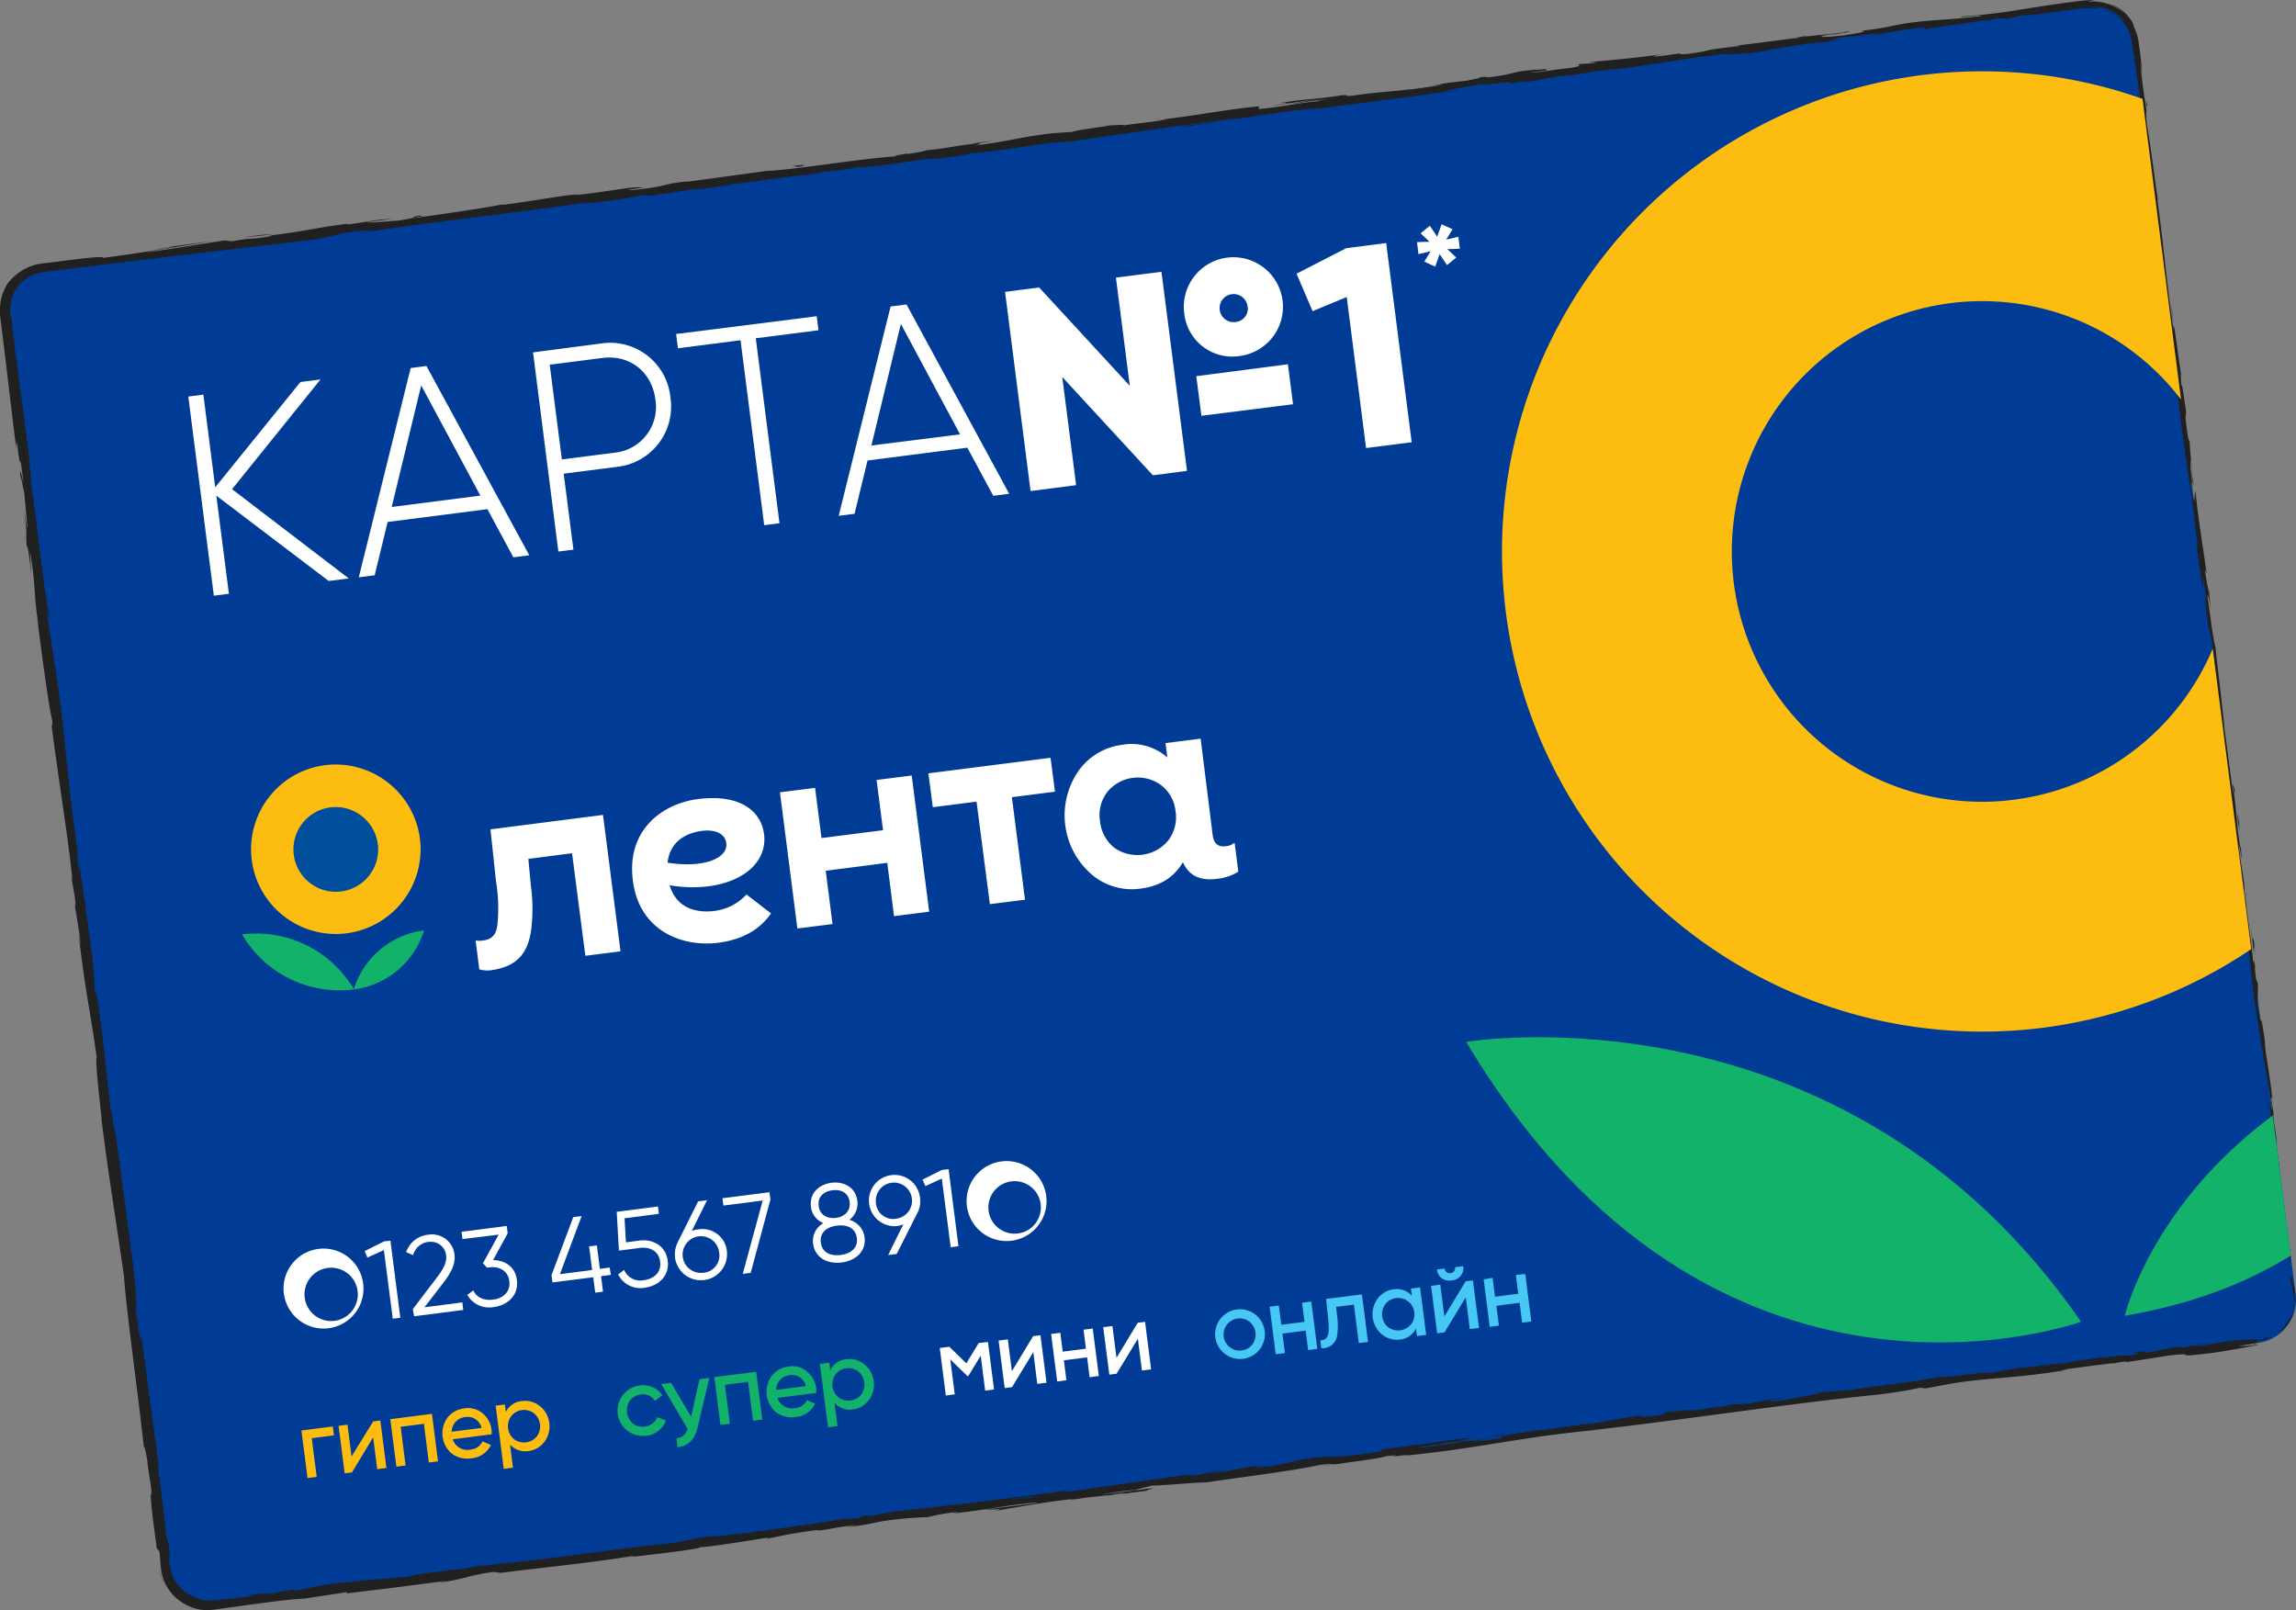 <?xml version="1.0" encoding="UTF-8"?> <svg xmlns="http://www.w3.org/2000/svg" id="Слой_1" data-name="Слой 1" viewBox="0 0 516.88 362.47"><rect x="0" y="0" width="516.88" height="362.47" fill="#808080" stroke="none"/> <defs> <style>.cls-1{fill:#003c96;}.cls-2{fill:#202020;}.cls-3{fill:#fff;}.cls-4{fill:#12b26a;}.cls-5{fill:#fdbd10;}.cls-6{fill:#46c7f4;}.cls-7{fill:#004f9c;}</style> </defs> <path class="cls-1" d="M508.31,302.32l-460.17,59a9.78,9.78,0,0,1-11-8.46h0L1.09,71.06a9.77,9.77,0,0,1,8.46-11l460.59-59a9.4,9.4,0,0,1,10.52,8.13L516.8,291.28A9.86,9.86,0,0,1,508.31,302.32Z"></path> <path class="cls-2" d="M508.22,301.66c-.4.1-.48.18-.18.2a6.19,6.19,0,0,0,2-.36,9.52,9.52,0,0,0,1.25-.91A9.15,9.15,0,0,1,508.22,301.66Z"></path> <path class="cls-2" d="M516.77,291.55c-.47-2.61-1.16-5.62-1.24-3.87.33,1.28.48,2.09.64,2.92a17.48,17.48,0,0,1,.41,3,7.35,7.35,0,0,1-.72,2.6c-.29.57-.51.81-.48.62a6.59,6.59,0,0,1-.4.76,11.09,11.09,0,0,1-.74,1c-.56.7-1.28,1.29-1.69,1.73a8.5,8.5,0,0,0,3.22-3.51,9.66,9.66,0,0,0,.81-2.59,9.46,9.46,0,0,0,0-2.81C516.51,290.58,516.7,291.37,516.77,291.55Z"></path> <path class="cls-2" d="M489.22,72.37l.14,1.42C489.33,73.4,489.28,72.92,489.22,72.37Z"></path> <path class="cls-2" d="M412.16,7.87a10.4,10.4,0,0,0,1.51-.26A7.79,7.79,0,0,0,412.16,7.87Z"></path> <path class="cls-2" d="M388.93,10.48l1.37-.15A10.19,10.19,0,0,0,388.93,10.48Z"></path> <path class="cls-2" d="M489.22,72.37l-.36-3.64A26.26,26.26,0,0,0,489.22,72.37Z"></path> <path class="cls-2" d="M512.12,261.44c.11.75.22,1.38.34,2-.09-.63-.18-1.23-.27-1.85A.52.52,0,0,1,512.12,261.44Z"></path> <path class="cls-2" d="M497.15,132.19l.15,1.1c.07.32.16.62.25.9Z"></path> <path class="cls-2" d="M503.09,178.11a4.09,4.09,0,0,0-.62-1.75,14.42,14.42,0,0,1,.48,2.24C503,178.61,503.05,178.47,503.09,178.11Z"></path> <path class="cls-2" d="M511.93,251l.2,1.29C512.08,252,512,251.39,511.93,251Z"></path> <path class="cls-2" d="M493,99.31a1.61,1.61,0,0,0,.05-.44S493,99.05,493,99.31Z"></path> <path class="cls-2" d="M454.9,307.84s0,0,0,0C455.17,307.82,455.25,307.79,454.9,307.84Z"></path> <path class="cls-2" d="M508.32,302.39l-.74.11c-.07.07-.15.13-.14.18Z"></path> <path class="cls-2" d="M346.47,15.56l.19,0C347.77,15.36,347.14,15.45,346.47,15.56Z"></path> <path class="cls-2" d="M4.69,108.29c-.32-4.45,1.24,7.13.66.46C5.32,109.38,4.14,102.77,4.69,108.29Z"></path> <path class="cls-2" d="M512,260.24l-.24-1.88C511.86,259.22,511.94,259.8,512,260.24Z"></path> <path class="cls-2" d="M5.35,108.75h0l-.06-.69C5.32,108.34,5.33,108.5,5.35,108.75Z"></path> <path class="cls-2" d="M248.75,28.25a8.75,8.75,0,0,0,1,0A4.69,4.69,0,0,0,248.75,28.25Z"></path> <path class="cls-2" d="M321.61,19.32l-1.8.19Z"></path> <path class="cls-2" d="M211,33.49c-1,.1-1.32.11-2.65.31h.41A19.17,19.17,0,0,1,211,33.49Z"></path> <path class="cls-2" d="M171.64,38.53l.74,0,1.24-.17Z"></path> <path class="cls-2" d="M335.33,323.29a17.07,17.07,0,0,1,1.85,0C336.55,323.19,342.32,322.38,335.33,323.29Z"></path> <path class="cls-2" d="M512.27,261.4a5.21,5.21,0,0,1-.27-1.16c.07.45.13.89.19,1.31C512.24,261.66,512.28,261.68,512.27,261.4Z"></path> <path class="cls-2" d="M209.68,35.89l-6.26.76Z"></path> <path class="cls-2" d="M53,359.51l1.43-.22C53.91,359.35,53.4,359.43,53,359.51Z"></path> <path class="cls-2" d="M184.87,39.07c-1.13,0-2.32.14-3.54.26-.26.05-.55.11-.72.16Z"></path> <path class="cls-2" d="M337.19,323.31h0Z"></path> <path class="cls-2" d="M378.29,317.37c-6,.76-2.75.72-4,1.09-7.1,1-3.33.15-5.77.28-4.43.66-7.79,1.44-11.1,1.85-.26,0-.9,0-.16-.14-4.66.89-13.93,1.79-19.35,2.86a4,4,0,0,1-.73,0c.91.07,1.07.24.91.4a45.63,45.63,0,0,1-6,.75,13.69,13.69,0,0,0,2.52-.49l-2.78.47c-2.57,0,3.8-.61,3.77-.87-5.44.81-11.77,1.91-16,2.35-.92-.22,9.76-1.36,4.15-.95l6.48-.7c-5,.1,3.94-.47-.68-.45-8.52,1-9.5,1.39-18,2.38-1.89.43.66.2-1.22.63-12,1.88-9.62.37-18.43,1.95a44,44,0,0,1-9.46,1.65l2.11-.66c-8.25,1-4.63,1.15-13.3,2,1.51-.35,6.46-1,5.21-.84-5.63.42-3.93.72-8.23,1.27l-.93-.22-28.12,4c.53-.17,2.18-.49-.11-.3-12.24,1.74-26.17,3.31-38,4.62l-4.48.87c-1.05.13-2,.12-.84-.08-4.62.48-.21.21-2.41.61-2.62.36-3.49.28-1.84,0-8.1,1.29-23.1,3.5-31.7,4.29l1.66-.31c-6.69.74-7.46,1.57-13.68,2.09l1.18-.21c-14.49,1.73-30.46,4.05-41.57,5-2,.68-14.35,1.65-15.21,2.35-8.3.77-5.95.36-17.62,1.66-3.11.37-4.59,1-8.42,1.51l-.14-.29-5.18,1H58.06l-3.6.54a10.74,10.74,0,0,1,2.87-.14c-2.81.43-6.25.82-9,1.08a8.63,8.63,0,0,1-3.09-.21,3.91,3.91,0,0,1-1.18-.47A8.61,8.61,0,0,1,39.53,356a8.82,8.82,0,0,1-1.11-2.73c-.1-.46-.19-1-.27-1.57L37.91,350a9.58,9.58,0,0,1,.34,1.58c.07.39.14.89.23,1.28l.13.6c.07.19.13.38.19.56a15.47,15.47,0,0,1-.61-3.05,2.38,2.38,0,0,1,0-.84c0-.25.12-.44-.44-3.68,0,.88-.25-.45-.33-.59-.23-3.27-1.18-10.67-1.95-16.13l.34,1C34.59,320.9,33,310,31.61,298.87c.41,4-.07,3.12-.52-.13l.16-1.34c-.47-2.07.31,3.41-.49-.87-.49-4.15,0-2.83.42-.46l-.76-5c.06-.31.27.87.43,1.16-.47-2-.79-8.74-1.52-11.68l.06-.29c-1.48-11.08-2.15-16.11-3.35-25.14-.3-.14-.69-3.68-1.26-6.35-.77-6.64-1.49-14-2.54-22-.86-5.6-.45-1.61-.94-4.12.21-.44-.84-8.43-.13-4.31-1.27-9.59-1.62-12.25-3.38-24.37.06,1.33.21,2.82,0,2.06a22.25,22.25,0,0,1-.37-4.72l.1.57c-2.13-13.58-3.29-31.55-5.21-42.33l.1.6-1.71-11.22c-.62-5.18.58,3.08.25-.77C9,126,8.57,118.9,7,108.94c-.24-7.84-3.57-27.46-4.43-38l-.1.62a10,10,0,0,1-.21-1.55A4.82,4.82,0,0,1,2.36,69a10.91,10.91,0,0,1,.58-2c-.29.15-.72,2.44-.54,1A8.69,8.69,0,0,1,4,64.56a8.57,8.57,0,0,1,2.94-2.44,7.92,7.92,0,0,1,1.81-.68c.31-.09.64-.12,1-.19l1.08-.14,4.39-.56L32.87,58.4l35.58-4.21c8.59-1,4.75-1.53,15.62-2.5l-3,.72c17.26-2.61,35.39-4.52,52.29-7a20.9,20.9,0,0,1-2.67.52c1.8-.11,5.11-.53,8-.95,1.44-.21,2.76-.42,3.72-.59a8,8,0,0,0,1.58-.35c2.64-.32.63.1,2.27,0,3.61-.32,9-1.46,10.91-1.47a9.2,9.2,0,0,1-1.65.31c2.32-.41,10.9-1.37,8.62-1.35,6.38-.69,12.15-1.68,17.25-2.17,3.26-.73,10.9-1.25,11.89-1.82-.39.51,11.2-1.06,15.19-1.79-1.33.31,3.52-.31,2,.08,4.59-.59,8.78-1.21,7.95-1.34,8.53-.55,16.94-2.61,21.79-2.53,13.6-2,26.19-3.77,38.43-5.45-.38.51-13.54,1.79-13,2.19,11.61-1.68,18.27-2.92,29.82-4.29,3-.32-1.67.41-2.67.62,11.6-1.68,22.47-2.84,32.78-4.41a21.19,21.19,0,0,1-2.18.4c2-.27,4.74-.54,4.49-.71l-2,.31c-3.29.12,8-1.66,8.36-1.86-3.39,1,10.23-1.16,4.83.28,1.33-.21,3-.52,2.68-.62,2-.21,2.64-.22.64.2,7.28-1.05,4.66-.93,11.28-1.78a18,18,0,0,1-2,.52c3.32-.62,6.66-1.25,12.26-1.88-.33.1.33.1-1.34.31,9.59-1.26,16.29-2.61,26.85-3.77-3.06.82,3.6-.32,4.2,0l5.65-.84-2.3.12c5-.63,9.31-1.47,13.59-1.89l-3.67.62,9.29-1.26-5.28.54c5-.84-.6-.4,6-1.15-1.34.21,5-.63,7.57-.74h0c2.43-.43,4.94-.88,8.62-1.25,1,0-.71.5-.08.5,2.38-.62,11.6-1.57,14.62-2.29-1,.2-1,.41-.7.4l2-.51c2.31-.21,2.65-.22,2.3,0,6.92-.84-2.26-.19,6-1-.64.1-.33.1-1.66.31,4.12-.48,8.1-1,12-1.56,1-.13,1.95-.28,2.89-.39a8.75,8.75,0,0,1,2.75.12,8.58,8.58,0,0,1,4.68,2.65c.57.93-.42-.31-1.69-1.13S473.43,2,474.5,2.51a8.65,8.65,0,0,1,5.06,5.36,27.5,27.5,0,0,1,.72,4l.61,4.2c.82,5.59,1.6,11.14,2.23,16.43l-.21-2c.72,1.39.75,7.9,1.68,13.2-.2-1.3-.51-1.67-.41-1.33.85,7.25,2,14.77,3.6,25.71l-.31-1.34c.42,4.28,1.37,11.23,1.9,15.85.31,1.35.62,4,.61,2.36,1,14.29,3.89,27,4.86,39.7-.2-1.5-.58-3.57-.43-2.37l1.5,10.71a24.27,24.27,0,0,0-.15-3.7c.31,1.34.8,4.35,1.14,7-.77-4.8-.36.09-.22,2.19,0-.36.2.35.24.16.31,5.66.59.88,1.29,8.57l-.17-.39c.43,2.85.93,5.47,1.29,8.57-.1,1.31-.52-3-.76-3.21.57,4.34,1.6,8.5,1.84,12.46l-1-6.32c.23,4.32.38,4.8.73,8l0-.32.8,7.37-.16-1.89c1.39,5.34,1.55,11,2.94,18.3-1.34-7.06-.4-1.15-.77-1.65.15,1.87.42,4.72.24,3.93.68,3.42.55,5.79,1.52,10.62-.06.23.47,3.7.13,2.95.65,4.49,0-1.08.2-.72,1.22,6.88,1.68,16.33,3.41,26.24,1.29,8.56,1.82,10.11,3,18.06.19,2.71-.63-2.16-.63-2.16.41,4.36.86,7.63,1.49,11.7-.19-.82-.15.05-.1,1.31.45,3.28.63,2.15,1,6.49a32.84,32.84,0,0,1-.81-3.22c.61,3.85,1.22,7.65,1.85,11.64,0,1.09-.56-2.38-.85-3.78.65,4.49,1.64,11.64,2.09,13l-.28-2.9c.23,1.64-.12.87-.32-.33-.7-3.83-.62-5.58-.55-5.81l.43,2.85c.19-3-1.56-11.45-2.27-17.19l.72,2.34-1.09-5.84c-.06-1.27.06-2.16.49.67-.32-4.14-.61-3.62-.84-7.19,0-.39,0-.22.09.14l-.64-4c.19.78.21-.7.46,1.77-.68-7.24-1.8-11.6-1.83-14.35l.1.6c-1.42-10-.43-.93-1.74-8.4l.1-5.15-.43-1c-.13-1-.36-3.08-.19-2.71-.7-3.82-.05.67-.53-1.54-.37-5-1.89-13.69-1.55-14.88-.46-1.75.43,4.78-.41-.51.33-1.58-.87-6.12-1.22-10.7.45,1.37.86,5.69.51,1.11-.8-2.68-1-8.86-1.61-12.68-.38-.13-1.22-8.31-2.16-14.73.17.39-1.35-12.12-2-18.12l.08.17c-.51-1.11-1.23-7.29-1.88-11.77.24.14.43.94.84,3.36l-.54-4.22a50.07,50.07,0,0,1-.87-5l.41,1c-.74-5.62-1.77-11.28-2.52-18.53-.31-.38,0,5.84-1.12-1.79.1-.3.3-.61.61,1.38-.1-.65-.41-2.32-.52-3.65l.62,3c-.32-3.31-.41-1.7-.73-4.34.2,0-.11-2,.1-1.61.1.67.21,2.31.41,3.31-.34-3-.68-6.58-.69-7.78-.08.27-.26,0-.57-2.14-.73-5.62,0-2-.33-5.25-.31-1.34-.63-5-.93-5a12.56,12.56,0,0,1-.11-2.62c-.51-2.89-1.78-13.58-1.67-10.26l.07.75c0-.14,0-.31-.07-.48v0C487.87,64.82,487,54.48,485.68,45h.1c-.84-5.63-1.68-12.56-2.41-16.57-.21-1.67-.32-4-.11-3.26-.63-4.31-.8-4.78-1.44-11,.73,4.32,0-1.52.69,4.43-.3-2.81-.49-4.53-.68-6.31-.11-.89-.23-1.78-.38-2.84a10.13,10.13,0,0,0-1.31-3.8c.31.46.36.43.22.08a6.93,6.93,0,0,0-1-1.73A9.68,9.68,0,0,0,474.71.73a10.18,10.18,0,0,1,3.55,2.36A10.32,10.32,0,0,0,470,.41a11,11,0,0,1,1.55-.4,30.31,30.31,0,0,0-4.37.34c-1.37.17-2.7.34-4,.53-2.61.37-5.1.77-7.51,1.14A130.28,130.28,0,0,1,442,3.68c-3,.62,6.26-.63,3.58,0-5.29.64-10.85.87-12.51,1.08-7.25.74-6.68,1.35-14.27,2.19,1,0,1.94.19-3.7,1-5.29.63-6.56.34-3.24-.19a7.68,7.68,0,0,1,1.84-.16c1.7-.26,3.93-.6,1.82-.46l-.67.2c-2.63.22-9.9,1.16-8.22.75-4,.63-1.68.41,1.28.1-6.8.69-10.59,1.35-17.58,2.13,1.12-.08,2.16-.07,1.05.07-10.25,1.16-4.47.8-11.4,1.74-4,.32,1.36-.61-5.6.43-4.28.43-1-.19.74-.51-6.33,1-11.9,1.38-15.54,1.8l3.34-.52c-2,.31-3.64.52-5.31.73h1.94a25.45,25.45,0,0,1-3.61.32c-2,.42,1.6.2-2.39.92-2.64.22-8,1.15-8.92,1,8.26-1-1-.2,6-1.14-1.34.2-3,.41-5,.63-.3,0,.27-.11.81-.19-7.93.73-3.58.82-11.76,1.86,1-.31-1.94-.09-3.27.11,3.3-.41,1.61.1-1.39.62-5.26.53-5.69.83-8.44,1.17l3.15-.34c-1,.31-3.67.62-7.32,1.15-.33-.1,3.31-.52,2-.42-4,.83-9.21.86-14.84,1.79-2.64.22-.3-.3-2.61-.08-6.32,1-6.9.64-13.55,1.68,2,0,2.28-.11-2.38.72L297,22.25l-7,1.25c3.31-.42,7-1.05,8.95-1.26-3.33.62-3,.52-1.39.51-4.57.23-8.94,1.36-14.2,1.79l.08-.61c-7.9.75-13.93,2.1-24.17,3.26l3.3-.32c-1.34.41-6.3.84-9.6,1.36.29-.24-1.79-.05-3.22,0,.19.13-7.48,1-8.35,1.46l-4.6.32c-8.26,1-9.33,1.77-17.27,2.72,2.36-.52-1.26-.2,4-1a38,38,0,0,0-5.06.75c-1.56.07-7.3,1.2-9.76,1.33a27.36,27.36,0,0,1-4.41.84c-.33,0,0-.1,0-.1s-4.63.73-2,.61c-8.23.44-22.78,3-29.94,3.35l-18,2.45c.32-.1,0-.1,1-.21-7.25.75-4.37,1.14-12.63,2-4.24.22,4.35-.73,1.71-.52-1.22-.5-9.92,1.36-15.51,1.7l1.34-.21c-4.26.32-10.3,1.56-17.22,2.41,0,0,.33-.11,0-.11-4.69.94-13.63,2.19-20.28,3.14,2-.52,3-.52,1.71-.62-3,.42.93.3-5,1.14-2,.11-6.26.54-6.87.34l5.62-.74c-2.92,0-7.27,1-10.24,1.26l.36-.2c-8.6,1.15-8.67,1.56-17.92,2.72h1c-5,1-4.27.33-9.28,1.26l-1.57-.2C47.28,54.61,39,56,33,56.8c3.35-.73,10.33-1.77,14.64-2.5-3.31.42-11.23,1.47-12.93,1.88,1.33-.2,3-.52,4.32-.62q-6,1.23-15.93,2.5c.54-.46-3.76,0-8.8.66l-3.86.48-1,.11-1,.17a12.88,12.88,0,0,0-1.91.6A12.48,12.48,0,0,0,1.7,63.83,11.05,11.05,0,0,0,.08,68.4,8.11,8.11,0,0,0,0,69.61a7,7,0,0,0,0,1.21c.07.8.19,1.48.27,2.22.36,2.93.72,5.89,1.09,8.9.72,6,1.43,12.3,2.32,19.09,0-4.89.53,4,1,3,.44,3.16.59,4.37.58,4.65l.87,9.64c.11,2.29-.52-3-.62-2.69.84,6.94.12,2.94.54,7.55.1-1,.62,2.36,1,6.32L6.75,124c1.56,9.63.56,8.43,2.13,18.14L8.3,139c.75,5,2.36,18.47,3.48,23.32,0,.89,0,2.08-.3-.12,1.46,12,3.93,26.57,4.82,35.91l-.26-.89c.32,2.22.77,3.85,1,6.66-.08-.14-.26-.88-.14.16s1,5.89,1.31,8.86l-.49-2.51c1.3,11.7,2.7,17.86,4.06,27.63-.44,0,.59,9.24,1.11,13.83l-.08-.15c1.69,13.59,3.32,23,5.1,35.59.53,7.88,3.19,26.49,4.54,39.08-.17-1.93.38.27.71,2.49.29,3,1.34,8.11.88,7.69l-.12-1c-.11,2.27.77,8.31,1.36,13l.63.71c.06.78.12,1.59.18,2.42l.12,1.27a11.74,11.74,0,0,0,.25,1.42,10.53,10.53,0,0,0,3,5.19,11.45,11.45,0,0,0,2.6,1.79,11.6,11.6,0,0,0,3,1,12.1,12.1,0,0,0,3.18,0l2.79-.39c7.39-1,14.08-2,17.49-2.07,3-.51,6.67-1,9.61-1.49l-.12.3c8.27-1,12.41-1.48,22.62-2.86l-2.06.47c5.76-.72,7.17-1.75,12.49-2.44l1.65.21c10.06-1.29,20.28-2.23,30.17-3.88a5.86,5.86,0,0,1-2.06.46c4.74-.59,18.35-2.06,16.56-2.41.16.35,10.38-1.3,15.79-2.16l-.81.39c4.54-.94,4.67-1.06,11.06-2,1.52-.16,1.36,0-.67.24,5.08-.5,3.91-.77,10.06-1.4l-2.27.47a61.31,61.31,0,0,0,7.62-1.26,85.41,85.41,0,0,1,10.68-1,42.25,42.25,0,0,1,6.57-1.13c.43,0-.68.24-1.24.34,8.72-.92,12.89-2,18.91-2.47a2.69,2.69,0,0,0,1,0c-6.91.88-12.47,1.57-12,1.49,0,.25,5.62-.42,1.23.5,4.45-.77,12.06-2.16,17.52-2.74.26,0,.52,0,.73,0l-.56.11c1.26-.14,2.38-.31,3.43-.49,1.74-.18,2.85-.29,4.52-.5.67.13,6.41-.7,9.19-1.05-.26-.25,3.39-.67-.06-.46a18.47,18.47,0,0,1-2.37.35c-.41.06-.91.12-1.18.18l.19-.05-6.92.9a63.15,63.15,0,0,1,7.56-1.07c1.41-.37,3-.75,3.83-1,3.86-.1,11.23-.83,12.28-.72,8.48-1.25,20-2.67,25.28-3.88a17.27,17.27,0,0,1,3.71-.24c-1.39.23-3.05.44-3.79.61,4.81-.75,14.3-1.89,15.41-2.4,6.11-.61-3.38.78,5-.36l-1.12.26c16.53-1.52,26.64-4.36,45-5.95a17.21,17.21,0,0,1-2.17.15c20.84-2.34,42.83-5.81,63.42-7.91a93.87,93.87,0,0,0,10-1.59l1.3.14,6.05-1.13c8.6-1.36,15-1.18,25.91-3.06l-1.44,0c3.93-.46,12.42-1.71,11.8-1.4a13.88,13.88,0,0,1,2.81-.46l.13.14,9.61-1.5c7.49-.85-1.09.77,9.83-.6,4-.58,11.48-1.94,10-1.85a24,24,0,0,1-4.34.3l3.7-.56c.61-.54,3.4-1.38-5.74-.54l-6.31,1.1-2.07,0,5.34-.7a47.3,47.3,0,0,0-7.09,1,17.14,17.14,0,0,0-2.69.09l-6.17,1.24c-.78-.08,2.75-.71-1.45-.28-2.89.58,2.85.05-2,.8a27.22,27.22,0,0,0-5.73.53c-.52-.05.22-.22,1.63-.46-3.15.55-8.38,1.14-10,1.59-3.2.15-10.7,1.44-10.44,1-1,.24-5.54,1.06-8.45,1.45,5.25-1.2-10.91,1.37-9.57.63-3.88,1-14.2,2-21.14,3.19a13.15,13.15,0,0,1,1.76-.32c-3.93.46-5.09.47-7.62.7-.46.46-6.56,1.33-9.83,2-4.85.24,2.87-.83,1.31-1,.28.29-8.32,1.39-6.65,1.44a35,35,0,0,1-5.12.22c-.58.56-3.42.52-6.43,1.21-5.36.44-1.43-.28-7.26.61C373.11,318.21,378.29,317.37,378.29,317.37ZM239.26,336h0l2.87-.39Zm-11.7,1.5,5.08-.63c.42,0,0,.2-1.19.34C232.08,337.11,229.32,337.4,227.56,337.54Zm25-1.23a14.21,14.21,0,0,1-2.73.27l3.23-.44.22-.07A3.29,3.29,0,0,1,252.54,336.31Z"></path> <path class="cls-2" d="M255.82,335.52l.76-.12-1.11.08-.64.17Z"></path> <path class="cls-2" d="M489.39,74l0-.25c0,.21,0,.4,0,.52A2.39,2.39,0,0,1,489.39,74Z"></path> <polygon class="cls-2" points="66.04 357.7 66.06 357.77 67.08 357.57 66.04 357.7"></polygon> <path class="cls-2" d="M496.68,138.56a6.71,6.71,0,0,0,0,.86S496.71,139,496.68,138.56Z"></path> <path class="cls-2" d="M500.18,166.39l.41,3.94C500.41,168.63,500.29,167.38,500.18,166.39Z"></path> <path class="cls-2" d="M502.79,187.79a1.48,1.48,0,0,0,.17.41v0Z"></path> <path class="cls-2" d="M323.33,21l-.83.12C320.57,21.41,321.89,21.22,323.33,21Z"></path> <path class="cls-2" d="M424.45,7.37l-3.24.55A12,12,0,0,0,424.45,7.37Z"></path> <path class="cls-2" d="M210.36,35.81s0,0,0,0l-.69.09Z"></path> <path class="cls-2" d="M416.5,8.52c1.81-.17,3.32-.38,4.71-.6C419.73,8.09,418,8.29,416.5,8.52Z"></path> <path class="cls-2" d="M514.54,280.51l.12,1s0,0,.06.12Z"></path> <path class="cls-2" d="M514.72,281.66l.18,1.14A11,11,0,0,0,514.72,281.66Z"></path> <path class="cls-2" d="M515.28,285.2l-.38-2.4A20.64,20.64,0,0,0,515.28,285.2Z"></path> <path class="cls-2" d="M511,252.18l-.14-.31A.55.55,0,0,0,511,252.18Z"></path> <path class="cls-2" d="M509.91,243.58c.24,2,.44,5.18.87,8l.12.26C510.57,250.54,510.33,245.51,509.91,243.58Z"></path> <path class="cls-2" d="M506.55,207.51l.85,7.22c-.06-1.28-.12-2.95.32.32C506.88,205.92,507.72,217,506.55,207.51Z"></path> <path class="cls-2" d="M503.85,185.13c.54,3.87.15-.07.23.13C503.67,182.82,503.57,182.23,503.85,185.13Z"></path> <path class="cls-2" d="M483.15,23.57l.3.36C483,20.94,483.35,23.91,483.15,23.57Z"></path> <path class="cls-2" d="M468.42,2a28.33,28.33,0,0,1,2.83-.14,9.23,9.23,0,0,1,1.3-.15,6.85,6.85,0,0,0-1-.06,6.71,6.71,0,0,0-1,.06C469.86,1.77,469.12,1.9,468.42,2Z"></path> <polygon class="cls-2" points="449.94 2.53 451.24 2.33 446.27 3.06 449.94 2.53"></polygon> <path class="cls-2" d="M178.61,37.39l.94.19C181.57,37.27,181.94,36.86,178.61,37.39Z"></path> <path class="cls-2" d="M61.51,52.72a43.46,43.46,0,0,0-6.61.74C57.54,53.14,60.18,52.93,61.51,52.72Z"></path> <path class="cls-2" d="M36.57,355.44c-.19-.4-.29-.84-.44-1.26s-.21-.89-.29-1.3a10.93,10.93,0,0,0,1.78,4.68A10.46,10.46,0,0,1,36.57,355.44Z"></path> <path class="cls-3" d="M63.9,291.2A9,9,0,1,1,74,299h0a9,9,0,0,1-10.08-7.71Zm16.21-2.08a6,6,0,1,0,.07.18A.29.29,0,0,1,80.11,289.12Z"></path> <path class="cls-3" d="M87.9,279.31l2.22,17.34-1.7.21-2-15.44-3.71,1.67-.62-1.45,4.37-2.19Z"></path> <path class="cls-3" d="M92.93,294.71l5.41-7.11c1.27-1.65,2.3-3.31,2.1-4.91a3.39,3.39,0,0,0-3.61-3.13l-.33,0A4.06,4.06,0,0,0,93,282.54l-1.57-.66a5.84,5.84,0,0,1,5-3.93,5.09,5.09,0,0,1,5.89,4.51c.28,2.21-.94,4.23-2.46,6.25l-4.31,5.58,8.53-1.1.21,1.7-11.06,1.42Z"></path> <path class="cls-3" d="M116.36,288.16c.44,3.44-2.09,5.68-5.16,6.07a5.65,5.65,0,0,1-6-2.73l1.35-1c.79,1.67,2.5,2.31,4.47,2.06,2.27-.29,3.94-1.75,3.64-4.15s-2.3-3.39-4.56-3.1v0h0l-.47.06-.9-1,3.53-6.44-8.15,1-.21-1.64,10.18-1.31.21,1.65L111,283.68C113.59,283.68,116,285.1,116.36,288.16Z"></path> <path class="cls-3" d="M137.52,287l-2.21.28.44,3.49L134,291l-.45-3.48-9.18,1.17-.21-1.65L129.05,274l1.89-.24-4.89,13.07,7.25-.93-.68-5.32,1.75-.22.67,5.27,2.21-.28Z"></path> <path class="cls-3" d="M150.32,283.81c.44,3.44-2.1,5.68-5.16,6.07a5.54,5.54,0,0,1-6-3l1.35-1a3.94,3.94,0,0,0,4.46,2.3c2.26-.29,3.94-1.75,3.64-4.15s-2.31-3.39-4.57-3.1l-4.71.61-.49-8.75,9.27-1.19.22,1.65-7.73,1,.31,5.42,2.92-.38C146.86,278.84,149.88,280.37,150.32,283.81Z"></path> <path class="cls-3" d="M163.65,281.72a5.89,5.89,0,0,1-11.68,1.5,6.28,6.28,0,0,1,.63-3.63l4.57-9.15,2-.26-3.42,6.91a6.42,6.42,0,0,1,1.35-.32A5.55,5.55,0,0,1,163.65,281.72Zm-1.75.22a4.13,4.13,0,1,0-3.58,4.58,3.91,3.91,0,0,0,3.58-4.58Z"></path> <path class="cls-3" d="M173.23,268.38l.21,1.65L169,286.54l-1.79.23,4.49-16.51-8.85,1.13-.21-1.65,10.64-1.36Z"></path> <path class="cls-3" d="M194.63,278.47c.42,3.25-2,5.33-5.15,5.73s-6-1-6.44-4.25a4.6,4.6,0,0,1,2.33-4.61,4.45,4.45,0,0,1-2.8-3.61c-.43-3.3,2-5.14,4.61-5.47s5.42.84,5.84,4.13a4.58,4.58,0,0,1-1.81,4.21A4.73,4.73,0,0,1,194.63,278.47Zm-1.74.22c-.29-2.21-2.12-3.08-4.47-2.78s-3.92,1.6-3.63,3.82,2.12,3.08,4.47,2.78S193.17,280.9,192.89,278.69Zm-8.58-7.18c.27,2.12,2.09,2.89,3.88,2.66s3.35-1.48,3.09-3.55c-.29-2.27-2.1-2.9-3.88-2.67s-3.38,1.3-3.09,3.56Z"></path> <path class="cls-3" d="M206.49,273.12l-4.62,9.16-1.93.25,3.42-6.9A7.56,7.56,0,0,1,202,276a5.77,5.77,0,1,1,5.11-6.45A5.69,5.69,0,0,1,206.49,273.12Zm-4.68,1.22a4.08,4.08,0,1,0-4.62-3.53,3.88,3.88,0,0,0,4.62,3.53Z"></path> <path class="cls-3" d="M213.55,263.21l2.22,17.34-1.75.22-2-15.45L208.33,267l-.66-1.44,4.36-2.19Z"></path> <path class="cls-3" d="M217.67,271.49a9,9,0,1,1,10.1,7.81h0a9,9,0,0,1-10.09-7.71C217.63,271.55,217.62,271.5,217.67,271.49Zm16.15-2.07a5.91,5.91,0,1,0,.08.19C233.88,269.51,233.88,269.46,233.82,269.42Z"></path> <path class="cls-3" d="M74,130.79l-25.3-19.21,2.83,22.09-3.39.43L42.39,89.27l3.39-.44,2.67,20.87L67.63,86l4.52-.58L52.24,110.12l26.27,20.09Z"></path> <path class="cls-3" d="M109.73,114.62,87.27,117.5l-2.92,12-3.58.46L92.45,82.85,96,82.39,119.15,125l-3.58.46Zm-1.59-3.05L94.82,86.76l-6.64,27.37Z"></path> <path class="cls-3" d="M150.93,89.48a13.65,13.65,0,0,1-12.16,15.63l-11.87,1.52,2.19,17.1-3.39.43L120,79.33l15.26-2A13.64,13.64,0,0,1,150.93,89.48Zm-3.39.43c-.8-6.21-5.8-10.12-11.92-9.33L123.75,82.1l2.74,21.33,11.87-1.52a10.35,10.35,0,0,0,9.18-12Z"></path> <path class="cls-3" d="M184.22,74.35l-14.08,1.8,5.34,41.63-3.44.45-5.33-41.64L152.62,78.4l-.41-3.21,31.65-4,.41,3.2Z"></path> <path class="cls-3" d="M217.77,100.78l-22.47,2.88-2.92,12-3.57.46L200.49,69l3.58-.46,23.12,42.61-3.58.46Zm-1.64-3L202.81,72.92l-6.64,27.37Z"></path> <path class="cls-3" d="M261.47,61.19,267.22,106l-7.68,1-20.4-22.13,3.12,24.35L232,110.54l-5.74-44.83,7.67-1,20.41,22.14-3.12-24.35Zm5.15,9.49a11.16,11.16,0,1,1,12.46,9.46A10.85,10.85,0,0,1,266.62,70.68Zm2.69,14L289.94,82,291.09,91,270.46,93.6Zm11.53-15.79a3.16,3.16,0,1,0-2.7,3.6A3,3,0,0,0,280.84,68.86Z"></path> <path class="cls-3" d="M312.06,54.71l5.74,44.84-10.27,1.31-4.35-34-7.69,3.19-3.61-8.44,11.18-5.74Z"></path> <path class="cls-3" d="M328.64,56l-2.81.08,2,1.9-2.08,1.7-1.66-2.47-1,2.81-2.44-1.12,1.42-2.34-2.74.64L319,54.5l2.81-.08-2-1.9,2.08-1.7,1.65,2.47,1-2.81L327,51.6l-1.42,2.34,2.74-.64Z"></path> <path class="cls-3" d="M222.41,302.1l1.37,10.69-2,.26-1-7.87L218,309.75l-.24,0-3.83-3.72,1,7.86-2,.26-1.37-10.69,2.16-.28,3.83,3.73,2.77-4.57Zm5.39,6.58-.92-7.16-2.07.27,1.37,10.69,1.65-.21,4.78-7.89.91,7.16,2.08-.27-1.37-10.69-1.65.21Zm16.13-9.34,2.07-.27,1.37,10.69-2.07.27-.57-4.47-5.23.67.57,4.47L238,311l-1.37-10.7,2.07-.26.54,4.24,5.23-.67Zm13.85-1.77,1.36,10.69-2.07.26-.91-7.16-4.79,7.89-1.64.21-1.37-10.69,2.07-.26.92,7.16,4.78-7.89Z"></path> <path class="cls-4" d="M155.59,318.94l-4.53-7.65-2.21.28,5.93,10.06a2.63,2.63,0,0,1-2.5,2.14l.25,2c2.28-.15,3.9-1.75,4.51-4.41l2.64-11.16-2.21.29Zm6.64,1.83,2.08-.27-1.13-8.76,5.23-.67,1.12,8.76,2.08-.26-1.38-10.74L160.81,310l1.38,10.74Zm-17.09.37a3.29,3.29,0,0,1-2.67-.71,3.85,3.85,0,0,1-.66-5.13,3.53,3.53,0,0,1,2.41-1.37,3.27,3.27,0,0,1,3.25,1.41l1.65-1.27A5.32,5.32,0,0,0,144,311.9a5.7,5.7,0,1,0,1.45,11.31,5.36,5.36,0,0,0,4.45-3.4L148,319A3.43,3.43,0,0,1,145.14,321.14Zm49.43-14a5.12,5.12,0,0,0-4-1.16,4.39,4.39,0,0,0-3.66,2.48l-.21-1.7-2.12.28,1.83,14.27,2.12-.28-.67-5.22a4.58,4.58,0,0,0,4.16,1.47,5.1,5.1,0,0,0,3.6-2.13,5.89,5.89,0,0,0-1-8Zm-.67,6.79a3.76,3.76,0,0,1-5.13.66,3.83,3.83,0,0,1-.66-5.19,3.66,3.66,0,0,1,5.13-.65A3.82,3.82,0,0,1,193.9,313.89Zm-16.36-6.28a5.29,5.29,0,0,0-3.84,2.16,6,6,0,0,0,1,8.1,5.86,5.86,0,0,0,4.4,1.07,5.31,5.31,0,0,0,4.4-3l-1.82-.77A3.33,3.33,0,0,1,179,317a3.51,3.51,0,0,1-4-2.31l8.76-1.12a5.51,5.51,0,0,0,0-.91,5.75,5.75,0,0,0-2-3.81,4.88,4.88,0,0,0-4.13-1.24Zm-2.82,5.24a3.38,3.38,0,0,1,3.12-3.32,3.23,3.23,0,0,1,3.61,2.46Z"></path> <path class="cls-5" d="M69.23,332.73l2.07-.26-1.12-8.71,5-.64-.25-2-7.07.91Zm9.91-4.86-.92-7.15-2,.26,1.37,10.69,1.65-.21L84,323.57l.92,7.16,2.07-.27-1.37-10.69L84,320Zm42.39-11.32a5.13,5.13,0,0,0-4-1.15,4.43,4.43,0,0,0-3.66,2.47l-.22-1.69-2.07.26,1.82,14.23,2.08-.27-.67-5.23a4.56,4.56,0,0,0,4.16,1.48,5.3,5.3,0,0,0,3.61-2.09,5.88,5.88,0,0,0-1-8Zm-.66,6.79a3.75,3.75,0,0,1-5.13.66,3.81,3.81,0,0,1-.67-5.18,3.67,3.67,0,0,1,5.14-.66A3.82,3.82,0,0,1,120.87,323.34Zm-16.31-6.29a5.52,5.52,0,0,0-3.85,2.12,6,6,0,0,0,1,8.06,5.81,5.81,0,0,0,4.4,1.06,5.37,5.37,0,0,0,4.41-3l-1.88-.81a3.33,3.33,0,0,1-2.73,1.84,3.47,3.47,0,0,1-4-2.31l8.76-1.13a6.76,6.76,0,0,0,0-.9,5.75,5.75,0,0,0-2-3.81A5.08,5.08,0,0,0,104.56,317.05Zm-2.87,5.25A3.35,3.35,0,0,1,104.8,319a3.22,3.22,0,0,1,3.62,2.45Zm-12.45,7.87,2.07-.27-1.11-8.71,5.23-.67,1.11,8.71,2.07-.26-1.37-10.69-9.37,1.2Z"></path> <path class="cls-6" d="M278.34,294.79a5.6,5.6,0,1,0,4.21,1.09A5.66,5.66,0,0,0,278.34,294.79Zm3.59,7.87a3.63,3.63,0,1,1-.66-5.14A3.76,3.76,0,0,1,281.93,302.66Zm11.75-5.1-5.23.67-.56-4.33-2.07.26,1.37,10.69,2.07-.26-.56-4.38,5.23-.67.56,4.38,2.07-.27L295.19,293l-2.07.27Zm33.12-9.32a2.77,2.77,0,0,0,2.61-3.2l-1.84.23a1.15,1.15,0,0,1-.93,1.32h-.09a1.11,1.11,0,0,1-1.31-.89l0-.14-1.75.23A2.76,2.76,0,0,0,326.8,288.24Zm-1.64,8.11-.92-7.16-2.07.27,1.37,10.69,1.65-.21,4.78-7.89.92,7.16,2.07-.27-1.37-10.69-1.65.21ZM341.25,287l.54,4.24-5.23.67-.54-4.24L334,288l1.37,10.69,2.07-.27-.57-4.47,5.22-.67.58,4.47,2.07-.26-1.37-10.69ZM299,296.83c.37,3.3,0,4.68-1.34,4.86a1.54,1.54,0,0,1-.43,0l.23,1.79a3,3,0,0,0,.67,0,3.32,3.32,0,0,0,2.93-3.24,13.08,13.08,0,0,0,0-3.59l-.27-2.45,4-.51,1.11,8.66,2.07-.26-1.37-10.69-8.06,1Zm18.88-5.1a4.58,4.58,0,0,0-4.17-1.48,5.14,5.14,0,0,0-3.6,2.14,5.88,5.88,0,0,0,1,8,5.28,5.28,0,0,0,4,1.16,4.42,4.42,0,0,0,3.66-2.48l.21,1.7,2.08-.27-1.37-10.69-2.08.27Zm-.24,6.39a3.75,3.75,0,0,1-5.13.66,3.82,3.82,0,0,1-.66-5.18,3.67,3.67,0,0,1,5.13-.66A3.72,3.72,0,0,1,317.68,298.12Z"></path> <path class="cls-4" d="M54.5,210.35a25.4,25.4,0,0,0,25.19,12.38A25.51,25.51,0,0,0,54.5,210.35"></path> <path class="cls-5" d="M94.53,188.76a19.08,19.08,0,1,1-21.36-16.51h0a19.15,19.15,0,0,1,21.36,16.51"></path> <path class="cls-4" d="M79.64,222.74a19.09,19.09,0,0,0,15.82-13.28,19,19,0,0,0-15.82,13.28"></path> <path class="cls-7" d="M85.06,190a9.54,9.54,0,1,1-10.67-8.25h0A9.6,9.6,0,0,1,85.06,190"></path> <path class="cls-3" d="M197.34,175.58l7.91-1,3.93,30.66-7.91,1-1.53-12-13.85,1.78,1.53,12-7.91,1-3.93-30.66,7.91-1,1.45,11.3,13.85-1.77ZM210,181.72l9.84-1.26,3,23.08,7.91-1-2.95-23.08,9.7-1.24-1-7.63L209,174.09Zm67.94,8,.83,6.5a10.88,10.88,0,0,1-4.86,1.62c-4.1.53-6.4-1-7.62-3.76l-.11.21c-2,3.32-5.13,5.2-9.42,5.75a13.91,13.91,0,0,1-11.14-3.31,17.56,17.56,0,0,1-2.95-23,14.13,14.13,0,0,1,9.95-6.06,12.14,12.14,0,0,1,10.18,2.86l-.42-3.25,7.91-1L273,188c.23,1.84,1.21,2.72,2.9,2.5a3.47,3.47,0,0,0,2-.77m-13.26-7.06a8.42,8.42,0,0,0-3.24-5.91,8.87,8.87,0,0,0-12.15,1.56,8.54,8.54,0,0,0-1.61,6.52,8.73,8.73,0,0,0,3.21,6A9,9,0,0,0,263,189.19a8.56,8.56,0,0,0,1.64-6.57m-154.23,4.1,1.24,11.57A38.19,38.19,0,0,1,112,208c-.29,2.62-1.37,3.47-3.26,3.72a4.94,4.94,0,0,1-1.67,0l.83,6.5a6.72,6.72,0,0,0,3,.14c5.54-.85,7.89-3.84,8.64-8.77a38.43,38.43,0,0,0,0-10l-.6-6.24,9.84-1.27,3,23.08,7.91-1-3.94-30.71-25.33,3.25Zm40.33,12.55c1.52,5.12,5.89,6.33,10.13,5.79a11.77,11.77,0,0,0,7.18-3.7l5.53,4.27c-2.51,3.58-6.33,5.88-11.89,6.6-7.77,1-17.73-2.38-19.22-14s6.92-17.35,14.6-18.34c9.7-1.24,14.29,2.82,14.94,7.9,1,8.39-9.08,13.56-21.27,11.49m12.77-9.44c-.3-2.36-2.79-3.14-5.43-2.8-4,.51-7.32,2.66-7.79,7.17,8.49,1.31,13.63-1.17,13.22-4.37"></path> <path class="cls-5" d="M498.18,145.94a56.35,56.35,0,1,1-7.18-56l-8.67-67.68a108.09,108.09,0,1,0,24.47,191.4L498.13,146Z"></path> <path class="cls-4" d="M330.07,234.55s85-14.34,138.42,63C468.48,297.47,385.82,327.83,330.07,234.55Z"></path> <path class="cls-4" d="M511.65,251.11c-27.5,20.37-33.33,45.1-33.33,45.1,15.51-2.66,27.75-7.58,37.38-13.55Z"></path> </svg> 